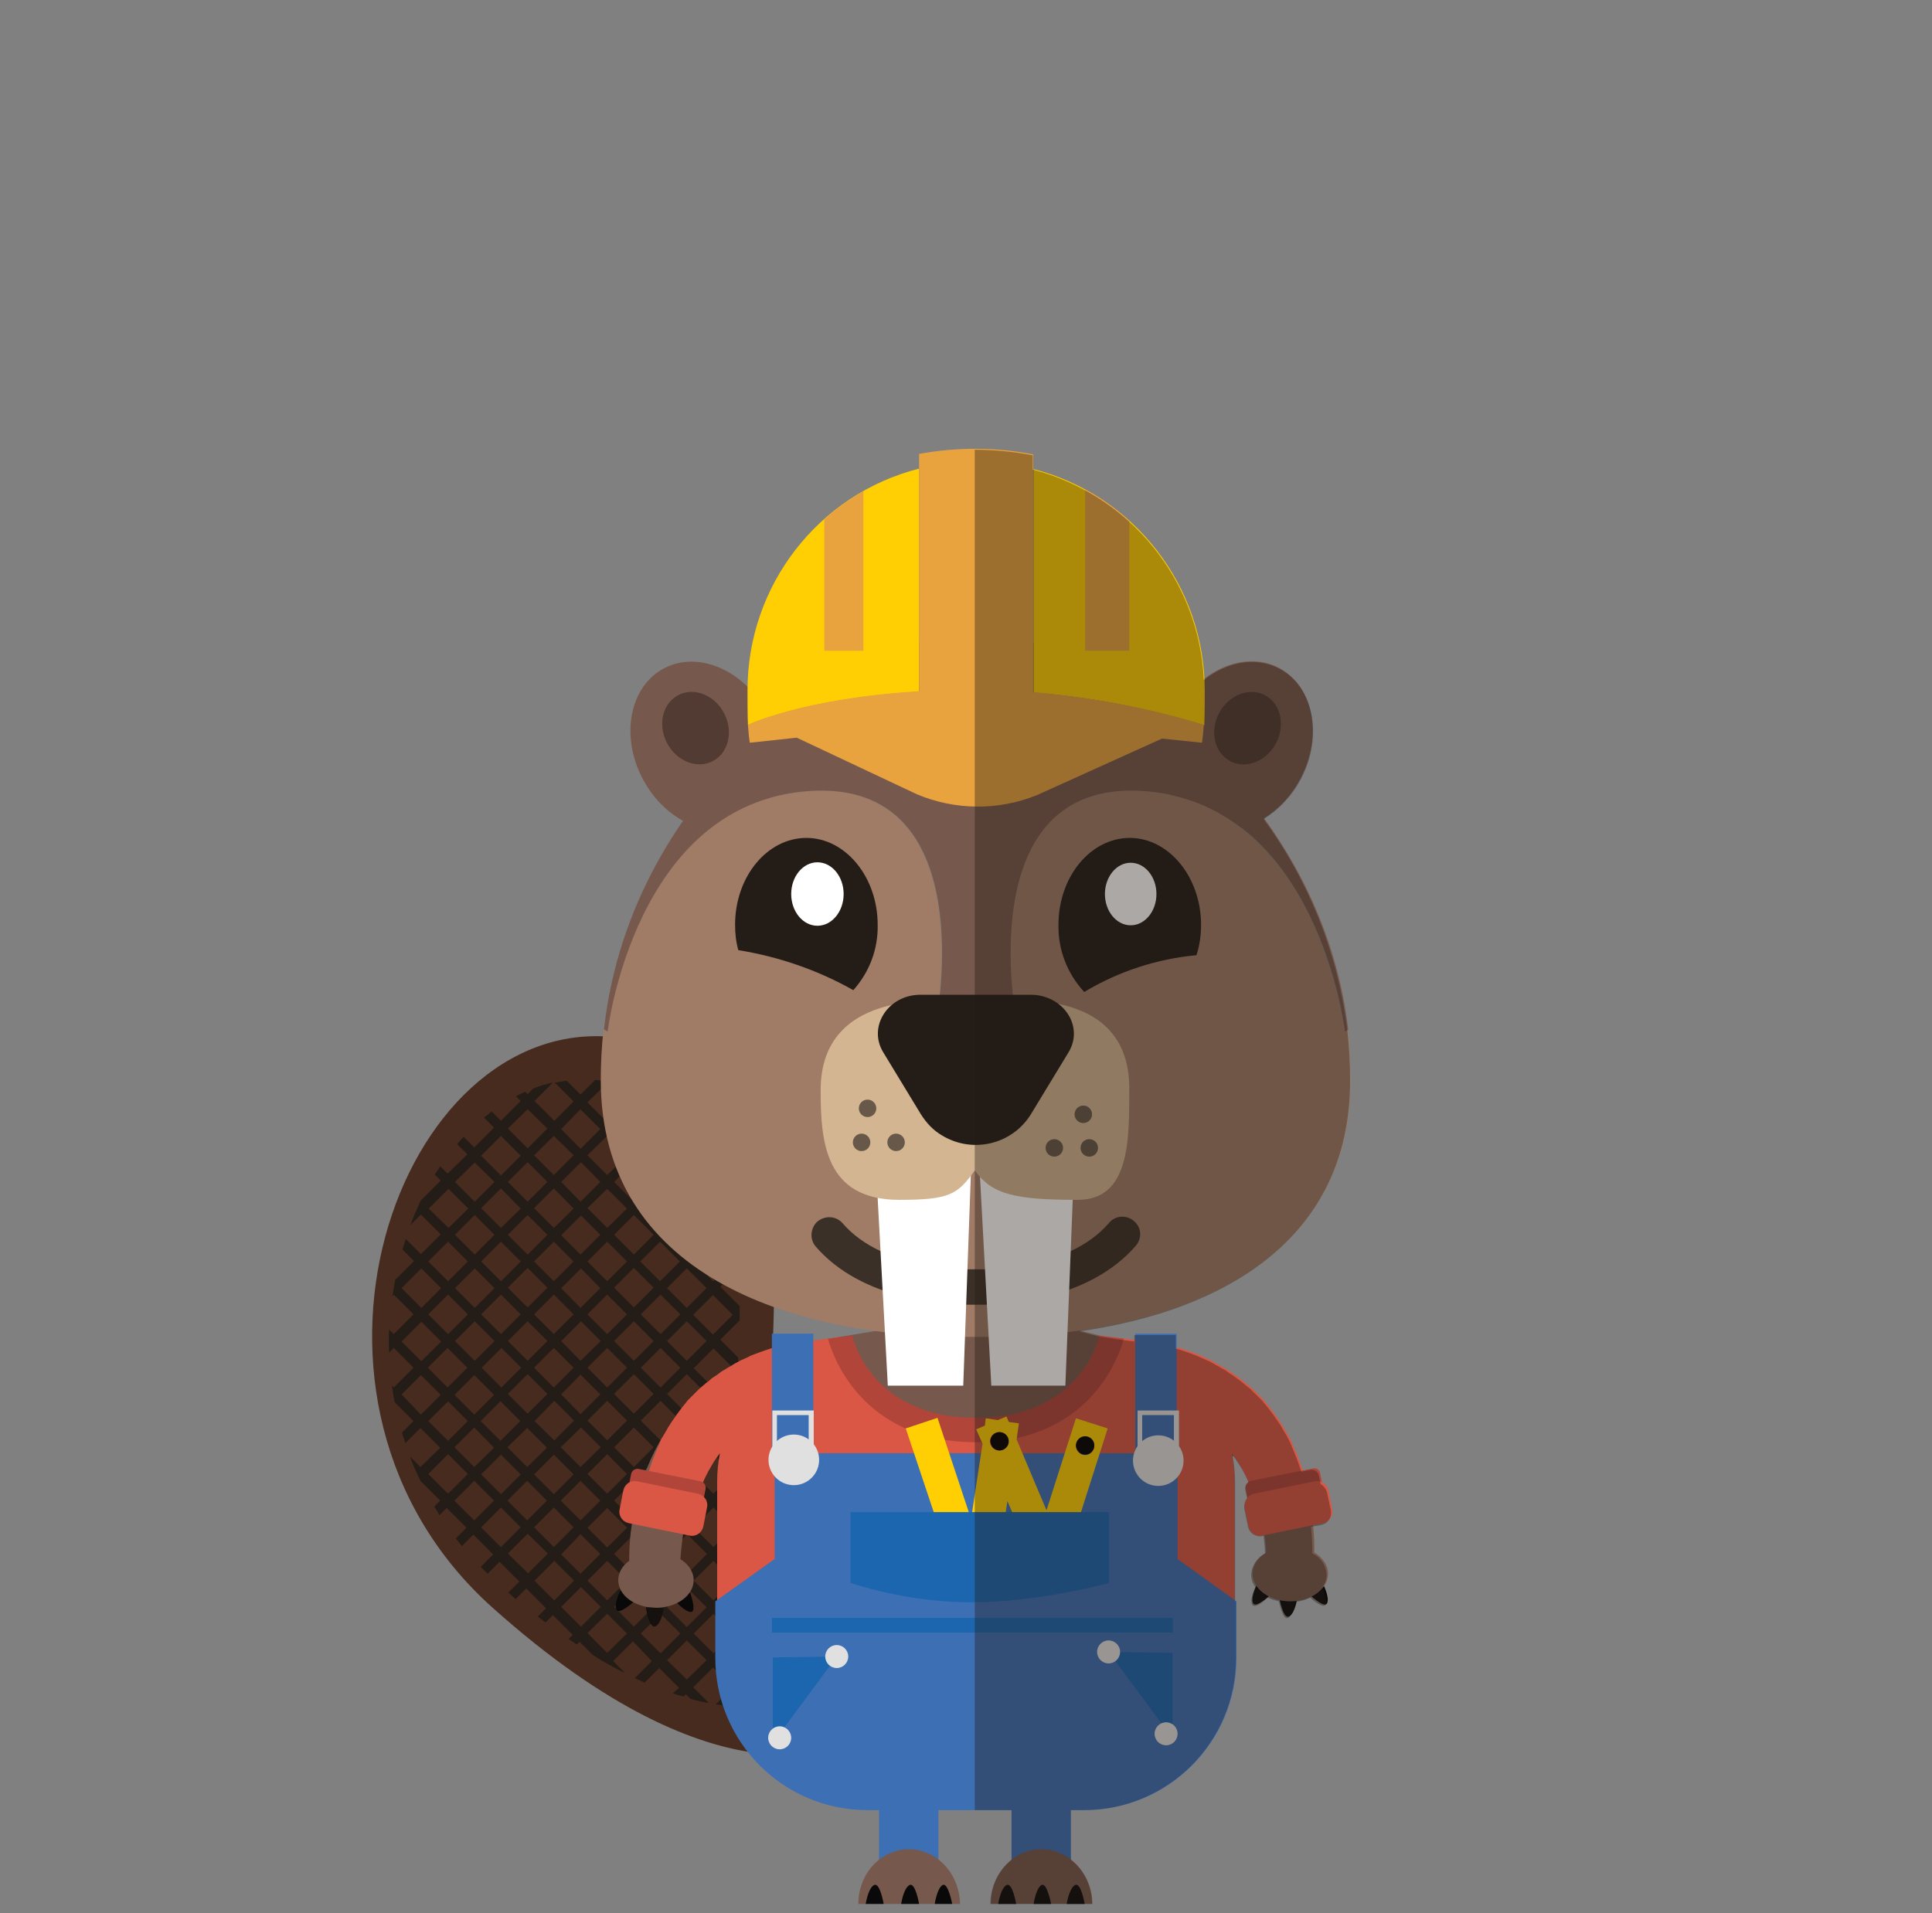 <?xml version="1.0" encoding="utf-8"?>
<!-- Generator: Adobe Illustrator 23.0.0, SVG Export Plug-In . SVG Version: 6.00 Build 0)  -->
<svg version="1.1" id="Calque_1" xmlns="http://www.w3.org/2000/svg" xmlns:xlink="http://www.w3.org/1999/xlink" x="0px" y="0px"
	 viewBox="0 0 420 416" style="enable-background:new 0 0 420 416;" xml:space="preserve">
<rect x="0" y="0" width="420" height="416" fill="#808080" stroke="none"/>
<style type="text/css">
	.st0{fill:#472B1E;}
	.st1{fill:none;}
	.st2{fill:#241C16;}
	.st3{fill:#6D534A;}
	.st4{fill:#77584C;}
	.st5{fill:#A07B66;}
	.st6{fill:#3D6FB4;}
	.st7{fill:#090909;}
	.st8{fill:#D95744;}
	.st9{fill:#B2453A;}
	.st10{fill:#513B32;}
	.st11{fill:#FFCF04;}
	.st12{fill:#E9A33E;}
	.st13{fill:none;stroke:#494240;stroke-width:3.2;stroke-miterlimit:10;}
	.st14{fill:#3B3027;}
	.st15{fill:#FFFFFF;}
	.st16{fill:#D4B591;}
	.st17{fill:#675849;}
	.st18{fill:#1B66AE;}
	.st19{fill:#E1E0E0;}
	.st20{opacity:0.38;}
	.st21{opacity:0.38;fill:#241C16;enable-background:new    ;}
</style>
<title>imgBio_piz</title>
<g>
	<g id="castor_entier">
		<path class="st0" d="M175,335c0,0-5.9,1.8-7.6-19.9s12.9-84.9-34-89.6s-76.7,79-26.3,124.1s76.7,29.3,76.7,29.3L175,335z"/>
		<path class="st1" d="M95.9,257l-1.3-1.3c-1.1,1.8-2.1,3.6-3,5.5l0,0L95.9,257z"/>
		<path class="st1" d="M107.4,245.5l-2.2-2.2c-1.5,1.3-3,2.7-4.4,4.1l2.3,2.3L107.4,245.5z"/>
		<path class="st1" d="M101.7,251.2l-2.2-2.2c-1.3,1.6-2.5,3.2-3.7,4.9l1.6,1.6L101.7,251.2z"/>
		<path class="st1" d="M95.9,268.5l-4.3-4.3l-2.3,2.3c-0.3,1-0.7,1.9-1,2.9l3.3,3.3L95.9,268.5z"/>
		<path class="st1" d="M120.5,244l4.3-4.3l-4.1-4.1l-0.5,0.1l-4,4L120.5,244z"/>
		<path class="st1" d="M113.2,239.7l-1-1c-1.8,0.9-3.6,2-5.3,3.3l2,2L113.2,239.7z"/>
		<path class="st1" d="M115.9,237c-0.6,0.2-1.1,0.4-1.7,0.7l0.5,0.5L115.9,237z"/>
		<path class="st1" d="M90.1,285.9l-4.3-4.3l-0.3,0.4c-0.3,2.4-0.5,4.8-0.6,7.2l1,1L90.1,285.9z"/>
		<path class="st1" d="M97.3,327.8l-1.6,1.6c1.1,1.7,2.3,3.3,3.6,5l2.3-2.3L97.3,327.8z"/>
		<path class="st1" d="M91.6,322L91.6,322c0.9,1.9,1.9,3.7,3,5.5l1.3-1.3L91.6,322z"/>
		<path class="st1" d="M103.1,333.6l-2.5,2.4c1.3,1.5,2.6,3,4.1,4.4l2.7-2.7L103.1,333.6z"/>
		<path class="st1" d="M86,304.9c0.4,2.2,0.9,4.4,1.6,6.6l2.5-2.5L86,304.9z"/>
		<path class="st1" d="M90.1,297.5l-4.3-4.3l-1,1c0.1,2.4,0.3,4.8,0.6,7.2l0.4,0.4L90.1,297.5z"/>
		<path class="st1" d="M87.6,271.8c-0.6,2.1-1.1,4.4-1.6,6.6l4.1-4.1L87.6,271.8z"/>
		<path class="st1" d="M95.8,314.8l-4.3-4.3l-3.3,3.3c0.3,1,0.7,2,1,2.9l2.3,2.3L95.8,314.8z"/>
		<path class="st1" d="M129.4,235c-2.1-0.1-4.1-0.1-6.2,0.2l3,3L129.4,235z"/>
		<path class="st1" d="M139,236.9c-1.2-0.4-2.4-0.7-3.6-1l2.3,2.3L139,236.9z"/>
		<path class="st1" d="M160.5,295.5c0.1-2.6,0.2-5.3,0.3-8.1l-4.2,4.2L160.5,295.5z"/>
		<path class="st1" d="M166.7,336.3l1-1l-1-4.9c-0.7,0.1-1.5-0.2-2-0.7l-2.3,2.3L166.7,336.3z"/>
		<path class="st1" d="M160.7,318.8c-0.3-1.7-0.5-3.5-0.7-5.7c0-0.5-0.1-1.1-0.1-1.7l-3.3,3.3L160.7,318.8z"/>
		<polygon class="st1" points="162.4,343.6 166.7,347.9 169.6,344.9 168.9,341.6 166.7,339.3 		"/>
		<path class="st1" d="M108.9,339.3l-2.6,2.7l1.3,1.2c1.1,1,2.2,1.9,3.2,2.8l2.4-2.4L108.9,339.3z"/>
		<polygon class="st1" points="171.1,352.2 170.1,347.4 168.2,349.4 		"/>
		<path class="st1" d="M156.6,326.3l4.3,4.3l2.5-2.5c-0.9-1.7-1.6-3.6-2-5.5l-0.5-0.5L156.6,326.3z"/>
		<path class="st1" d="M149.3,249.7l3-3.1c-1.2-1.6-2.6-3.1-4.1-4.5l-3.2,3.2L149.3,249.7z"/>
		<path class="st1" d="M155.1,255.5l1.4-1.4c-0.8-2-1.7-3.8-2.9-5.6l-2.8,2.8L155.1,255.5z"/>
		<path class="st1" d="M143.5,244l3.1-3.1c-1.7-1.2-3.5-2.3-5.4-3.1l-1.9,1.9L143.5,244z"/>
		<path class="st1" d="M160.8,284.3c0-2.7,0-5.5-0.2-8.3l-4.1,4.1L160.8,284.3z"/>
		<path class="st1" d="M157.9,258.4c-0.2-0.7-0.4-1.4-0.7-2.1l-0.7,0.7L157.9,258.4z"/>
		<path class="st1" d="M160.4,272.4c-0.2-2.3-0.5-4.6-0.8-6.8l-3,3L160.4,272.4z"/>
		<path class="st1" d="M150.8,262.8l4.3,4.3l4-4l-0.1-0.6l-3.9-3.9L150.8,262.8z"/>
		<path class="st1" d="M160,306.5c0-2.1,0.2-4.5,0.3-7l-3.6,3.6L160,306.5z"/>
		
			<rect x="157.9" y="334.8" transform="matrix(0.707 -0.707 0.707 0.707 -191.746 212.724)" class="st1" width="6" height="6"/>
		
			<rect x="152" y="340.6" transform="matrix(0.707 -0.707 0.707 0.707 -197.551 210.32)" class="st1" width="6.1" height="6"/>
		<rect x="129" y="340.6" transform="matrix(0.707 -0.707 0.707 0.707 -204.333 193.993)" class="st1" width="6" height="6"/>
		
			<rect x="134.8" y="334.9" transform="matrix(0.707 -0.707 0.707 0.707 -198.572 196.387)" class="st1" width="6" height="6"/>
		<rect x="146.3" y="346.4" transform="matrix(0.707 -0.707 0.707 0.707 -203.35 207.92)" class="st1" width="6" height="6"/>
		
			<rect x="152.1" y="317.5" transform="matrix(0.707 -0.707 0.707 0.707 -181.196 203.579)" class="st1" width="6" height="6"/>
		<rect x="140.5" y="340.6" transform="matrix(0.707 -0.707 0.707 0.707 -200.96 202.15)" class="st1" width="6" height="6"/>
		<rect x="152.1" y="329" transform="matrix(0.707 -0.707 0.707 0.707 -189.356 206.959)" class="st1" width="6" height="6"/>
		<rect x="152.1" y="306" transform="matrix(0.707 -0.707 0.707 0.707 -173.042 200.199)" class="st1" width="6" height="6"/>
		<rect x="146.3" y="265.5" transform="matrix(0.707 -0.707 0.707 0.707 -146.159 184.23)" class="st1" width="6" height="6"/>
		<rect x="146.3" y="254" transform="matrix(0.707 -0.707 0.707 0.707 -138.001 180.857)" class="st1" width="6" height="6"/>
		<rect x="152.1" y="271.3" transform="matrix(0.707 -0.707 0.707 0.707 -148.548 190)" class="st1" width="6" height="6"/>
		<rect x="152.1" y="282.8" transform="matrix(0.707 -0.707 0.707 0.707 -156.698 193.37)" class="st1" width="6" height="6"/>
		
			<rect x="152.1" y="294.4" transform="matrix(0.707 -0.707 0.707 0.707 -164.876 196.781)" class="st1" width="6" height="6.1"/>
		
			<rect x="100.2" y="265.5" transform="matrix(0.707 -0.707 0.707 0.707 -159.668 151.606)" class="st1" width="6" height="6"/>
		<rect x="140.5" y="248.2" transform="matrix(0.707 -0.707 0.707 0.707 -135.614 175.08)" class="st1" width="6" height="6"/>
		
			<rect x="100.1" y="277.1" transform="matrix(0.707 -0.707 0.707 0.707 -167.826 154.979)" class="st1" width="6" height="6"/>
		
			<rect x="105.9" y="259.8" transform="matrix(0.707 -0.707 0.707 0.707 -153.901 153.989)" class="st1" width="6" height="6"/>
		<rect x="123.2" y="334.9" transform="matrix(0.707 -0.707 0.707 0.707 -201.945 188.23)" class="st1" width="6" height="6"/>
		
			<rect x="94.3" y="282.9" transform="matrix(0.707 -0.707 0.707 0.707 -173.634 152.583)" class="st1" width="6.1" height="6"/>
		<rect x="111.7" y="254" transform="matrix(0.707 -0.707 0.707 0.707 -148.134 156.386)" class="st1" width="6" height="6"/>
		
			<rect x="117.4" y="259.8" transform="matrix(0.707 -0.707 0.707 0.707 -150.529 162.146)" class="st1" width="6" height="6"/>
		
			<rect x="111.6" y="323.3" transform="matrix(0.707 -0.707 0.707 0.707 -197.136 176.626)" class="st1" width="6" height="6"/>
		
			<rect x="117.4" y="329" transform="matrix(0.707 -0.707 0.707 0.707 -199.546 182.421)" class="st1" width="6" height="6.1"/>
		
			<rect x="105.8" y="317.5" transform="matrix(0.707 -0.707 0.707 0.707 -194.756 170.852)" class="st1" width="6" height="6"/>
		
			<rect x="100.1" y="300.2" transform="matrix(0.707 -0.707 0.707 0.707 -184.209 161.709)" class="st1" width="6" height="6"/>
		
			<rect x="94.3" y="294.4" transform="matrix(0.707 -0.707 0.707 0.707 -181.815 155.949)" class="st1" width="6" height="6"/>
		<rect x="123.2" y="254" transform="matrix(0.707 -0.707 0.707 0.707 -144.761 164.543)" class="st1" width="6" height="6"/>
		
			<rect x="100.1" y="311.7" transform="matrix(0.707 -0.707 0.707 0.707 -192.369 165.089)" class="st1" width="6" height="6"/>
		<rect x="140.5" y="352.2" transform="matrix(0.707 -0.707 0.707 0.707 -209.12 205.53)" class="st1" width="6" height="6"/>
		
			<rect x="123.2" y="346.4" transform="matrix(0.707 -0.707 0.707 0.707 -210.11 191.606)" class="st1" width="6" height="6"/>
		
			<rect x="134.8" y="346.4" transform="matrix(0.707 -0.707 0.707 0.707 -206.722 199.763)" class="st1" width="6" height="6"/>
		<rect x="129" y="352.2" transform="matrix(0.707 -0.707 0.707 0.707 -212.5 197.376)" class="st1" width="6" height="6"/>
		<rect x="105.9" y="329" transform="matrix(0.707 -0.707 0.707 0.707 -202.913 174.239)" class="st1" width="6" height="6"/>
		
			<rect x="111.6" y="334.8" transform="matrix(0.707 -0.707 0.707 0.707 -205.316 180.031)" class="st1" width="6" height="6.1"/>
		
			<rect x="117.4" y="340.6" transform="matrix(0.707 -0.707 0.707 0.707 -207.72 185.836)" class="st1" width="6" height="6"/>
		
			<rect x="163.6" y="352.1" transform="matrix(0.707 -0.707 0.707 0.707 -202.319 221.857)" class="st1" width="6.1" height="6"/>
		
			<rect x="100.1" y="323.3" transform="matrix(0.707 -0.707 0.707 0.707 -200.523 168.469)" class="st1" width="6" height="6"/>
		<path class="st1" d="M172,357l-13.7,13.8c2.8,0.3,5.7,0.3,8.5,0l6.7-6.7L172,357z"/>
		<path class="st1" d="M174.4,368.7l-0.4-2l-3.5,3.5C171.8,369.9,173.1,369.4,174.4,368.7z"/>
		
			<rect x="157.8" y="357.9" transform="matrix(0.707 -0.707 0.707 0.707 -208.127 219.447)" class="st1" width="6" height="6"/>
		
			<rect x="146.3" y="357.9" transform="matrix(0.707 -0.707 0.707 0.707 -211.507 211.293)" class="st1" width="6" height="6"/>
		<rect x="152.1" y="352.2" transform="matrix(0.707 -0.707 0.707 0.707 -205.74 213.69)" class="st1" width="6" height="6"/>
		
			<rect x="123.2" y="242.5" transform="matrix(0.707 -0.707 0.707 0.707 -136.604 161.156)" class="st1" width="6" height="6"/>
		
			<rect x="94.3" y="317.5" transform="matrix(0.707 -0.707 0.707 0.707 -198.126 162.702)" class="st1" width="6" height="6"/>
		
			<rect x="111.7" y="242.5" transform="matrix(0.707 -0.707 0.707 0.707 -139.974 153.006)" class="st1" width="6" height="6"/>
		
			<rect x="105.9" y="248.2" transform="matrix(0.707 -0.707 0.707 0.707 -145.744 150.616)" class="st1" width="6" height="6"/>
		
			<rect x="117.5" y="248.2" transform="matrix(0.707 -0.707 0.707 0.707 -142.371 158.773)" class="st1" width="6" height="6"/>
		<rect x="129" y="236.7" transform="matrix(0.707 -0.707 0.707 0.707 -130.834 163.546)" class="st1" width="6" height="6"/>
		
			<rect x="134.8" y="242.5" transform="matrix(0.707 -0.707 0.707 0.707 -133.224 169.316)" class="st1" width="6" height="6"/>
		<rect x="100.2" y="254" transform="matrix(0.707 -0.707 0.707 0.707 -151.521 148.229)" class="st1" width="6" height="6"/>
		<rect x="88.5" y="300.2" transform="matrix(0.707 -0.707 0.707 0.707 -187.589 153.555)" class="st1" width="6" height="6"/>
		<rect x="94.3" y="306" transform="matrix(0.707 -0.707 0.707 0.707 -189.972 159.322)" class="st1" width="6" height="6"/>
		
			<rect x="94.4" y="259.8" transform="matrix(0.707 -0.707 0.707 0.707 -157.288 145.832)" class="st1" width="6" height="6"/>
		
			<rect x="88.6" y="288.7" transform="matrix(0.707 -0.707 0.707 0.707 -179.432 150.182)" class="st1" width="6" height="6"/>
		
			<rect x="88.5" y="277.1" transform="matrix(0.707 -0.707 0.707 0.707 -171.244 146.813)" class="st1" width="6.1" height="6"/>
		
			<rect x="94.4" y="271.3" transform="matrix(0.707 -0.707 0.707 0.707 -165.439 149.216)" class="st1" width="6" height="6"/>
		
			<rect x="123.2" y="277.1" transform="matrix(0.707 -0.707 0.707 0.707 -161.076 171.303)" class="st1" width="6" height="6"/>
		
			<rect x="111.7" y="288.6" transform="matrix(0.707 -0.707 0.707 0.707 -172.606 166.519)" class="st1" width="6" height="6"/>
		
			<rect x="111.7" y="277.1" transform="matrix(0.707 -0.707 0.707 0.707 -164.448 163.146)" class="st1" width="6" height="6"/>
		
			<rect x="111.6" y="300.2" transform="matrix(0.707 -0.707 0.707 0.707 -180.801 169.88)" class="st1" width="6.1" height="6"/>
		<rect x="129" y="271.3" transform="matrix(0.707 -0.707 0.707 0.707 -155.301 173.683)" class="st1" width="6" height="6"/>
		<rect x="129" y="282.8" transform="matrix(0.707 -0.707 0.707 0.707 -163.456 177.063)" class="st1" width="6" height="6"/>
		<path class="st1" d="M114.7,345.2l-2.3,2.3c1.6,1.3,3.2,2.6,4.7,3.8l1.8-1.8L114.7,345.2z"/>
		
			<rect x="117.5" y="282.8" transform="matrix(0.707 -0.707 0.707 0.707 -166.843 168.906)" class="st1" width="6" height="6"/>
		
			<rect x="117.4" y="305.9" transform="matrix(0.707 -0.707 0.707 0.707 -183.191 175.65)" class="st1" width="6.1" height="6"/>
		
			<rect x="123.1" y="311.7" transform="matrix(0.707 -0.707 0.707 0.707 -185.578 181.413)" class="st1" width="6.1" height="6"/>
		<rect x="140.5" y="294.4" transform="matrix(0.707 -0.707 0.707 0.707 -168.243 188.6)" class="st1" width="6" height="6"/>
		
			<rect x="140.6" y="317.5" transform="matrix(0.707 -0.707 0.707 0.707 -184.576 195.419)" class="st1" width="6" height="6"/>
		
			<rect x="140.6" y="305.9" transform="matrix(0.707 -0.707 0.707 0.707 -176.406 192.011)" class="st1" width="6" height="6.1"/>
		
			<rect x="128.9" y="317.5" transform="matrix(0.707 -0.707 0.707 0.707 -187.981 187.218)" class="st1" width="6.1" height="6.1"/>
		
			<rect x="134.8" y="311.6" transform="matrix(0.707 -0.707 0.707 0.707 -182.173 189.614)" class="st1" width="6" height="6.1"/>
		
			<rect x="123.2" y="288.6" transform="matrix(0.707 -0.707 0.707 0.707 -169.226 174.673)" class="st1" width="6" height="6"/>
		<path class="st1" d="M148.8,368.8c0.5,0.2,1,0.3,1.5,0.4l-1-1L148.8,368.8z"/>
		<path class="st1" d="M155.1,362.5l-4.3,4.3l3.4,3.4c0.5,0.1,0.9,0.2,1.4,0.3l3.7-3.7L155.1,362.5z"/>
		<path class="st1" d="M143.5,362.5l-3.2,3.2c2.1,1,4.2,1.8,6.1,2.4l1.3-1.3L143.5,362.5z"/>
		<path class="st1" d="M125.6,357.3c1.2,0.8,2.4,1.6,3.6,2.3l-2.9-2.9L125.6,357.3z"/>
		
			<rect x="134.8" y="288.6" transform="matrix(0.707 -0.707 0.707 0.707 -165.846 182.833)" class="st1" width="6" height="6"/>
		
			<rect x="157.8" y="346.4" transform="matrix(0.707 -0.707 0.707 0.707 -199.941 216.09)" class="st1" width="6.1" height="6"/>
		<path class="st1" d="M137.8,356.7l-4.3,4.3l2.6,2.6c0.8,0.4,1.5,0.8,2.2,1.1l3.7-3.7L137.8,356.7z"/>
		<path class="st1" d="M120.5,350.9l-1.6,1.6c1.7,1.3,3.4,2.5,5,3.6l0.9-0.9L120.5,350.9z"/>
		
			<rect x="123.2" y="300.1" transform="matrix(0.707 -0.707 0.707 0.707 -177.383 178.046)" class="st1" width="6" height="6"/>
		<rect x="129" y="305.9" transform="matrix(0.707 -0.707 0.707 0.707 -179.77 183.823)" class="st1" width="6" height="6"/>
		
			<rect x="134.8" y="300.1" transform="matrix(0.707 -0.707 0.707 0.707 -174.003 186.206)" class="st1" width="6" height="6"/>
		
			<rect x="117.5" y="294.4" transform="matrix(0.707 -0.707 0.707 0.707 -174.996 172.283)" class="st1" width="6" height="6"/>
		<rect x="129" y="294.4" transform="matrix(0.707 -0.707 0.707 0.707 -171.616 180.443)" class="st1" width="6" height="6"/>
		<rect x="140.5" y="282.8" transform="matrix(0.707 -0.707 0.707 0.707 -160.083 185.22)" class="st1" width="6" height="6"/>
		
			<rect x="105.8" y="294.4" transform="matrix(0.707 -0.707 0.707 0.707 -178.404 164.113)" class="st1" width="6.1" height="6"/>
		
			<rect x="134.8" y="277.1" transform="matrix(0.707 -0.707 0.707 0.707 -157.689 179.446)" class="st1" width="6" height="6"/>
		
			<rect x="146.3" y="300.1" transform="matrix(0.707 -0.707 0.707 0.707 -170.643 194.398)" class="st1" width="6" height="6.1"/>
		<rect x="105.9" y="306" transform="matrix(0.707 -0.707 0.707 0.707 -186.599 167.48)" class="st1" width="6" height="6"/>
		<rect x="146.3" y="288.6" transform="matrix(0.707 -0.707 0.707 0.707 -162.473 190.99)" class="st1" width="6" height="6"/>
		
			<rect x="111.6" y="311.7" transform="matrix(0.707 -0.707 0.707 0.707 -188.989 173.25)" class="st1" width="6" height="6"/>
		<rect x="146.3" y="277.1" transform="matrix(0.707 -0.707 0.707 0.707 -154.319 187.61)" class="st1" width="6" height="6"/>
		
			<rect x="100.1" y="288.6" transform="matrix(0.707 -0.707 0.707 0.707 -176.021 158.346)" class="st1" width="6.1" height="6"/>
		
			<rect x="146.4" y="311.7" transform="matrix(0.707 -0.707 0.707 0.707 -178.809 197.816)" class="st1" width="6" height="6"/>
		
			<rect x="140.5" y="329.1" transform="matrix(0.707 -0.707 0.707 0.707 -192.771 198.786)" class="st1" width="6.1" height="6"/>
		
			<rect x="134.7" y="323.3" transform="matrix(0.707 -0.707 0.707 0.707 -190.384 193.023)" class="st1" width="6.1" height="6"/>
		
			<rect x="117.4" y="317.5" transform="matrix(0.707 -0.707 0.707 0.707 -191.379 179.014)" class="st1" width="6" height="6"/>
		
			<rect x="146.3" y="334.8" transform="matrix(0.707 -0.707 0.707 0.707 -195.154 204.553)" class="st1" width="6.1" height="6"/>
		
			<rect x="105.9" y="282.8" transform="matrix(0.707 -0.707 0.707 0.707 -170.216 160.749)" class="st1" width="6" height="6"/>
		<rect x="129" y="329.1" transform="matrix(0.707 -0.707 0.707 0.707 -196.183 190.623)" class="st1" width="6" height="6"/>
		
			<rect x="146.4" y="323.3" transform="matrix(0.707 -0.707 0.707 0.707 -186.966 201.189)" class="st1" width="6" height="6"/>
		
			<rect x="123.2" y="323.3" transform="matrix(0.707 -0.707 0.707 0.707 -193.772 184.815)" class="st1" width="6" height="6.1"/>
		<rect x="140.5" y="259.8" transform="matrix(0.707 -0.707 0.707 0.707 -143.768 178.46)" class="st1" width="6" height="6"/>
		
			<rect x="117.5" y="271.3" transform="matrix(0.707 -0.707 0.707 0.707 -158.685 165.533)" class="st1" width="6" height="6"/>
		<rect x="134.8" y="254" transform="matrix(0.707 -0.707 0.707 0.707 -141.374 172.7)" class="st1" width="6" height="6"/>
		
			<rect x="123.2" y="265.5" transform="matrix(0.707 -0.707 0.707 0.707 -152.918 167.916)" class="st1" width="6" height="6"/>
		<rect x="129" y="259.8" transform="matrix(0.707 -0.707 0.707 0.707 -147.149 170.306)" class="st1" width="6" height="6"/>
		<rect x="140.5" y="271.3" transform="matrix(0.707 -0.707 0.707 0.707 -151.929 181.84)" class="st1" width="6" height="6"/>
		<rect x="129" y="248.2" transform="matrix(0.707 -0.707 0.707 0.707 -138.991 166.933)" class="st1" width="6" height="6"/>
		
			<rect x="134.8" y="265.5" transform="matrix(0.707 -0.707 0.707 0.707 -149.531 176.073)" class="st1" width="6" height="6"/>
		
			<rect x="111.7" y="265.5" transform="matrix(0.707 -0.707 0.707 0.707 -156.291 159.759)" class="st1" width="6" height="6"/>
		
			<rect x="105.9" y="271.3" transform="matrix(0.707 -0.707 0.707 0.707 -162.059 157.376)" class="st1" width="6" height="6"/>
		<path class="st2" d="M171.1,352.2l-2.9-2.9l1.9-1.9l-0.5-2.5l-2.9,2.9l-4.3-4.3l4.3-4.3l2.3,2.2l-1.2-6.3l-1,1l-4.3-4.3l2.3-2.3
			c-0.5-0.5-1-1.1-1.3-1.7l-2.5,2.5l-4.3-4.3l4.3-4.3l0.5,0.5c-0.3-1.1-0.5-2.3-0.7-3.7l-4.1-4.1l3.3-3.3c0-1.5,0-3.1,0-4.9
			l-3.3-3.3l3.6-3.6c0.1-1.3,0.1-2.7,0.2-4.1l-3.9-3.9l4.2-4.2c0-1,0-2.1,0-3.1l-4.2-4.2l4.1-4.1c-0.1-1.2-0.1-2.4-0.2-3.6l-3.8-3.8
			l3-3c-0.1-0.9-0.3-1.7-0.5-2.5l-4,4l-4.3-4.3l4.3-4.3l3.9,3.9c-0.3-1.4-0.7-2.7-1-4l-1.4-1.3l0.7-0.7c-0.3-0.7-0.5-1.5-0.8-2.2
			l-1.4,1.4l-4.3-4.3l2.8-2.8c-0.4-0.6-0.8-1.2-1.2-1.8l-3,3.1l-4.3-4.3l3.2-3.2c-0.5-0.5-1.1-0.9-1.7-1.3l-3,3.1l-4.3-4.3l1.9-1.9
			c-0.7-0.3-1.4-0.6-2.2-0.9l-1.3,1.3l-2.3-2.3c-1.6-0.4-3.3-0.6-5-0.8c-0.4,0-0.7,0-1.1-0.1l-3.2,3.2l-3-3
			c-0.9,0.1-1.7,0.3-2.6,0.4l4.1,4.1l-4.2,4.2l-4.3-4.3l4-4c-1.5,0.3-2.9,0.7-4.3,1.3l-1.2,1.2l-0.5-0.5c-0.7,0.3-1.4,0.6-2,1l1,1
			l-4.3,4.3l-2-2c-0.6,0.4-1.1,0.9-1.7,1.3l2.2,2.2l-4.3,4.3l-2.3-2.3c-0.5,0.5-1,1-1.4,1.6l2.2,2.2l-4.3,4.2l-1.6-1.6
			c-0.4,0.6-0.8,1.2-1.2,1.8l1.3,1.3l-4.3,4.3l0,0c-0.8,1.7-1.6,3.5-2.3,5.4l2.3-2.3l4.3,4.3l-4.3,4.3l-3.3-3.3
			c-0.2,0.8-0.5,1.5-0.7,2.3l2.5,2.5l-4.1,4.1c-0.2,1.2-0.4,2.4-0.6,3.6l0.3-0.4l4.3,4.3l-4.3,4.3l-1-1c-0.1,1.6-0.1,3.3,0,5l1-1
			l4.3,4.3l-4.3,4.3l-0.4-0.4c0.2,1.2,0.3,2.4,0.6,3.6l4.1,4.1l-2.5,2.5c0.2,0.8,0.5,1.5,0.7,2.3l3.3-3.3l4.3,4.3l-4.3,4.2l-2.3-2.3
			c0.7,1.8,1.4,3.5,2.3,5.3l0,0l4.3,4.3l-1.3,1.3c0.4,0.6,0.8,1.2,1.1,1.9l1.6-1.6l4.3,4.3l-2.3,2.3c0.4,0.6,0.9,1.1,1.3,1.7
			l2.5-2.5l4.3,4.3l-2.7,2.7c0.5,0.5,1,1,1.5,1.5l2.6-2.6l4.3,4.3l-2.4,2.4l1.6,1.4l2.3-2.3l4.3,4.3l-1.8,1.8l1.7,1.3l1.6-1.6
			l4.3,4.3l-0.9,0.9c0.6,0.4,1.2,0.8,1.8,1.2l0.6-0.6l2.9,2.9c2.4,1.5,4.7,2.8,7,3.9l-2.6-2.6l4.3-4.3l4.1,4.3l-3.7,3.7
			c0.7,0.3,1.4,0.6,2.1,1l3.2-3.2l4.3,4.3l-1.3,1.2c0.8,0.3,1.5,0.5,2.3,0.7l0.5-0.5l1,1c1.4,0.4,2.7,0.7,4,0.9l-3.4-3.4l4.3-4.3
			l4.3,4.3l-3.7,3.7c0.9,0.1,1.8,0.3,2.6,0.4L172,357L171.1,352.2z M165.2,349.3l-4.3,4.3l-4.3-4.3l4.3-4.3L165.2,349.3z
			 M126.2,295.9l-4.2-4.3l4.3-4.3l4.3,4.3L126.2,295.9z M132,293.1l4.3,4.3l-4.3,4.3l-4.3-4.3L132,293.1z M124.7,297.4l-4.3,4.3
			l-4.3-4.3l4.3-4.3L124.7,297.4z M126.2,298.9l4.3,4.3l-4.3,4.3l-4.2-4.3L126.2,298.9z M132,304.6l4.3,4.3l-4.3,4.3l-4.3-4.3
			L132,304.6z M133.5,303.1l4.3-4.3l4.3,4.3l-4.3,4.3L133.5,303.1z M133.5,291.6l4.3-4.3l4.3,4.3l-4.3,4.3L133.5,291.6z M132,290.1
			l-4.3-4.3l4.3-4.3l4.3,4.3L132,290.1z M127.7,274.3l4.3-4.3l4.3,4.3l-4.3,4.3L127.7,274.3z M130.5,280.1l-4.3,4.3l-4.2-4.3
			l4.3-4.3L130.5,280.1z M124.7,285.8l-4.3,4.3l-4.3-4.3l4.3-4.3L124.7,285.8z M114.7,284.3l-4.3-4.3l4.3-4.3l4.3,4.3L114.7,284.3z
			 M119,291.6l-4.3,4.3l-4.3-4.3l4.3-4.3L119,291.6z M119,303.1l-4.3,4.3l-4.3-4.3l4.3-4.3L119,303.1z M120.5,304.6l4.3,4.3
			l-4.3,4.3l-4.3-4.2L120.5,304.6z M126.3,310.4l4.3,4.3l-4.4,4.3l-4.3-4.3L126.3,310.4z M132,316.2l4.3,4.3l-4.3,4.3l-4.3-4.3
			L132,316.2z M133.5,314.7l4.3-4.3l4.3,4.3l-4.3,4.3L133.5,314.7z M143.6,316.3l4.3,4.3l-4.3,4.3l-4.3-4.3L143.6,316.3z
			 M139.3,308.9l4.3-4.3l4.3,4.3l-4.3,4.3L139.3,308.9z M139.3,297.4l4.3-4.3l4.3,4.3l-4.3,4.3L139.3,297.4z M139.3,285.8l4.3-4.3
			l4.3,4.3l-4.3,4.3L139.3,285.8z M137.8,284.3l-4.3-4.3l4.3-4.3l4.3,4.3L137.8,284.3z M133.5,268.5l4.3-4.3l4.3,4.3l-4.3,4.3
			L133.5,268.5z M132,267l-4.3-4.3l4.3-4.2l4.3,4.3L132,267z M130.5,268.5l-4.3,4.3l-4.2-4.2l4.3-4.3L130.5,268.5z M124.7,274.3
			l-4.3,4.3l-4.3-4.3l4.3-4.3L124.7,274.3z M114.7,272.8l-4.3-4.3l4.3-4.3l4.3,4.3L114.7,272.8z M113.2,274.3l-4.3,4.3l-4.3-4.3
			l4.3-4.3L113.2,274.3z M113.2,285.8l-4.3,4.3l-4.3-4.3l4.3-4.3L113.2,285.8z M107.5,291.6l-4.3,4.3l-4.3-4.3l4.3-4.3L107.5,291.6z
			 M109,293.1l4.3,4.3l-4.3,4.3l-4.3-4.3L109,293.1z M113.1,309l-4.3,4.3l-4.3-4.3l4.3-4.3L113.1,309z M114.6,310.5l4.3,4.3
			l-4.3,4.2l-4.3-4.3L114.6,310.5z M120.4,316.3l4.3,4.3l-4.3,4.3l-4.3-4.3L120.4,316.3z M126.2,322l4.3,4.3l-4.3,4.3l-4.3-4.3
			L126.2,322z M132,327.9l4.3,4.3l-4.3,4.3l-4.3-4.3L132,327.9z M133.5,326.3l4.3-4.3l4.3,4.3l-4.3,4.3L133.5,326.3z M143.6,327.8
			l4.3,4.3l-4.3,4.3l-4.3-4.3L143.6,327.8z M149.4,333.6l4.3,4.3l-4.3,4.3l-4.3-4.3L149.4,333.6z M145.1,326.3l4.3-4.3l4.3,4.3
			l-4.3,4.3L145.1,326.3z M145.1,314.7l4.3-4.3l4.3,4.3l-4.3,4.3L145.1,314.7z M145,303.1l4.3-4.3l4.3,4.3l-4.3,4.3L145,303.1z
			 M145,291.6l4.3-4.3l4.3,4.3l-4.3,4.3L145,291.6z M145,280.1l4.3-4.3l4.3,4.3l-4.3,4.3L145,280.1z M143.5,278.6l-4.3-4.3l4.3-4.3
			l4.3,4.3L143.5,278.6z M139.3,262.8l4.3-4.3l4.3,4.3l-4.3,4.2L139.3,262.8z M137.8,261.3l-4.3-4.3l4.3-4.3l4.2,4.3L137.8,261.3z
			 M132,255.5l-4.3-4.3l4.3-4.2l4.3,4.3L132,255.5z M130.5,257l-4.3,4.3L122,257l4.3-4.3L130.5,257z M124.7,262.8l-4.3,4.2l-4.3-4.3
			l4.3-4.3L124.7,262.8z M114.7,261.3l-4.3-4.3l4.3-4.3l4.3,4.3L114.7,261.3z M113.2,262.8l-4.3,4.2l-4.3-4.3l4.3-4.3L113.2,262.8z
			 M107.5,268.5l-4.3,4.3l-4.3-4.3l4.3-4.3L107.5,268.5z M107.5,280.1l-4.3,4.3l-4.3-4.3l4.3-4.3L107.5,280.1z M101.7,285.8
			l-4.3,4.3l-4.3-4.3l4.3-4.3L101.7,285.8z M101.6,297.4l-4.3,4.3l-4.3-4.3l4.3-4.3L101.6,297.4z M103.1,299l4.3,4.3l-4.3,4.3
			l-4.3-4.3L103.1,299z M107.4,314.8l-4.3,4.2l-4.3-4.3l4.3-4.3L107.4,314.8z M108.9,316.3l4.3,4.3l-4.3,4.3l-4.3-4.3L108.9,316.3z
			 M114.6,322l4.3,4.3l-4.3,4.3l-4.3-4.3L114.6,322z M120.4,327.8l4.3,4.3l-4.3,4.3l-4.3-4.3L120.4,327.8z M126.2,333.6l4.3,4.3
			l-4.3,4.3l-4.2-4.2L126.2,333.6z M132,339.4l4.3,4.3l-4.3,4.3l-4.3-4.3L132,339.4z M133.5,337.9l4.3-4.3l4.3,4.3l-4.3,4.3
			L133.5,337.9z M143.5,339.4l4.3,4.3l-4.3,4.3l-4.3-4.3L143.5,339.4z M149.3,345.2l4.3,4.3l-4.3,4.3l-4.3-4.3L149.3,345.2z
			 M150.8,343.7l4.3-4.3l4.3,4.3l-4.3,4.3L150.8,343.7z M165.1,337.8l-4.3,4.3l-4.3-4.3l4.3-4.3L165.1,337.8z M159.4,332.1l-4.3,4.3
			l-4.3-4.3l4.3-4.3L159.4,332.1z M159.4,320.5l-4.3,4.3l-4.3-4.3l4.3-4.3L159.4,320.5z M159.4,309l-4.3,4.3l-4.2-4.2l4.3-4.3
			L159.4,309z M159.4,297.5l-4.3,4.3l-4.3-4.3l4.3-4.3L159.4,297.5z M159.3,285.9l-4.3,4.3l-4.3-4.3l4.3-4.3L159.3,285.9z
			 M159.3,274.3l-4.3,4.3l-4.3-4.3l4.3-4.3L159.3,274.3z M153.5,268.5l-4.3,4.3l-4.3-4.3l4.3-4.3L153.5,268.5z M153.5,257l-4.3,4.3
			L145,257l4.3-4.3L153.5,257z M147.8,251.2l-4.3,4.3l-4.3-4.3l4.3-4.3L147.8,251.2z M142,245.5l-4.3,4.3l-4.3-4.3l4.3-4.3
			L142,245.5z M132,235.5l4.3,4.3L132,244l-4.3-4.3L132,235.5z M126.2,241.2l4.3,4.3l-4.3,4.3l-4.2-4.3L126.2,241.2z M124.7,251.2
			l-4.3,4.3l-4.3-4.3l4.3-4.2L124.7,251.2z M114.7,241.2l4.3,4.2l-4.3,4.3l-4.3-4.3L114.7,241.2z M108.9,247l4.3,4.3l-4.3,4.3
			l-4.3-4.3L108.9,247z M103.2,252.8l4.3,4.2l-4.3,4.3l-4.3-4.3L103.2,252.8z M93.2,262.8l4.3-4.3l4.3,4.3l-4.3,4.2L93.2,262.8z
			 M97.4,270l4.3,4.3l-4.3,4.3l-4.3-4.3L97.4,270z M87.3,280.1l4.3-4.3l4.3,4.3l-4.3,4.3L87.3,280.1z M87.3,291.7l4.3-4.3l4.3,4.3
			l-4.3,4.3L87.3,291.7z M87.3,303.2l4.2-4.2l4.3,4.3l-4.3,4.3L87.3,303.2z M93.1,309l4.3-4.3l4.3,4.3l-4.3,4.3L93.1,309z
			 M93.1,320.5l4.3-4.3l4.3,4.3l-4.3,4.3L93.1,320.5z M98.8,326.3l4.3-4.3l4.3,4.3l-4.3,4.3L98.8,326.3z M104.6,332.1l4.3-4.3
			l4.3,4.3l-4.3,4.3L104.6,332.1z M110.4,337.8l4.3-4.3l4.4,4.3l-4.3,4.3L110.4,337.8z M116.2,343.7l4.3-4.3l4.3,4.3l-4.3,4.3
			L116.2,343.7z M122,349.4l4.3-4.3l4.3,4.3l-4.3,4.3L122,349.4z M132,359.4l-4.3-4.3l4.3-4.2l4.3,4.3L132,359.4z M133.5,349.4
			l4.3-4.3l4.3,4.3l-4.3,4.3L133.5,349.4z M139.3,355.2l4.3-4.3l4.3,4.3l-4.3,4.3L139.3,355.2z M149.3,365.2L145,361l4.3-4.3
			l4.3,4.3L149.3,365.2z M150.8,355.2l4.3-4.3l4.3,4.3l-4.3,4.3L150.8,355.2z M160.8,365.2l-4.2-4.2l4.3-4.3l4.3,4.3L160.8,365.2z
			 M162.3,355.2l4.3-4.3l4.3,4.3l-4.3,4.3L162.3,355.2z"/>
		<path class="st3" d="M174,366.7l-0.5-2.5l-6.7,6.7c1.2-0.1,2.5-0.4,3.7-0.7L174,366.7z"/>
		<path class="st4" d="M234.2,289.2l-5.5-2.5h-31.2l-5.9,2.5c0,0-12.5,2.1-13.6,2.2l0.6,33.5h71.7v-33c-2.8-0.4-5.6-0.7-8.4-0.8
			L234.2,289.2z"/>
		
			<ellipse transform="matrix(0.885 -0.465 0.465 0.885 -57.847 89.954)" class="st4" cx="153.3" cy="162.2" rx="15.3" ry="19.1"/>
		
			<ellipse transform="matrix(0.465 -0.885 0.885 0.465 0.491 325.092)" class="st4" cx="269.3" cy="162.1" rx="19.1" ry="15.3"/>
		<path class="st5" d="M248.5,172c-38-2.6-27.6,50.2-27.6,50.2h-17.5c0,0,10.4-52.8-27.6-50.2s-43.8,52.3-43.8,52.3l-0.8-0.5
			c-0.4,3.7-0.6,7.3-0.6,11c0,42.2,41.1,55.9,79.3,55.9h2.2h2.2c38.2,0,79.3-13.7,79.3-55.9c0-3.7-0.2-7.3-0.6-10.9l-0.7,0.4
			C292.3,224.3,286.5,174.6,248.5,172z"/>
		<path class="st4" d="M214.3,138H210c-24.4,0-72.7,32.4-78.7,85.8l0.8,0.5c0,0,5.8-49.7,43.8-52.3s27.6,50.2,27.6,50.2H221
			c0,0-10.4-52.8,27.6-50.2s43.8,52.3,43.8,52.3l0.7-0.4C286.8,170.5,236.4,138,214.3,138z"/>
		<rect x="191.1" y="386.6" class="st6" width="12.9" height="19.7"/>
		<path class="st4" d="M197.6,402.1c-6.1,0-11,5.3-11,11.9h22.1C208.6,407.5,203.7,402.1,197.6,402.1z"/>
		<rect x="219.9" y="386.6" class="st6" width="12.9" height="19.7"/>
		<path class="st4" d="M136.8,339.4l11.1-0.2c1-14,4.9-22.4,9.9-25.6c-0.7,3-1,6-1,9v2.6h15.7v-33c-2.1,0.6-4.1,1.4-6.2,2.1
			C135.2,306,136.8,339.4,136.8,339.4z"/>
		<path class="st7" d="M134.9,345.8c0,0-1.5,2.9-0.9,4.2c0.6,1.3,4.1-2,4.1-2L134.9,345.8z"/>
		<path class="st7" d="M146.7,348c0,0,2.1,2.5,3.5,2.5s-0.3-4.6-0.3-4.6L146.7,348z"/>
		<ellipse class="st4" cx="142.6" cy="343.6" rx="8.2" ry="6"/>
		<path class="st7" d="M144.3,349.7c0,0-0.5,3.3-1.8,3.9c-1.3,0.7-2.1-4.1-2.1-4.1L144.3,349.7z"/>
		<path class="st7" d="M287.6,344.4c0,0,1.5,2.9,0.9,4.2s-4.1-2.1-4.1-2.1L287.6,344.4z"/>
		<path class="st7" d="M273.3,344.4c0,0-1.5,2.9-0.9,4.2c0.6,1.3,4.1-2.1,4.1-2.1L273.3,344.4z"/>
		<path class="st7" d="M282,347.6c0,0-0.5,3.3-1.8,3.9s-2.1-4.1-2.1-4.1L282,347.6z"/>
		<path class="st4" d="M268.3,316.4c2.6,3.4,6.8,10.9,7,22.7l10.4-0.8c0,0,2.1-34.8-28.6-44.8l-0.8-0.2v31.8"/>
		<ellipse class="st4" cx="280.5" cy="342.2" rx="8.2" ry="6"/>
		<path class="st8" d="M212.1,310.9c25.2,0,29.6-20.2,29.6-20.2c5.3,0.8,10.6,1.2,14.2,2.3l0.8,0.2c0.9,0.3,1.8,0.6,2.6,0.9
			c0.3,0.1,0.5,0.2,0.8,0.3c0.6,0.2,1.1,0.4,1.6,0.7l0.9,0.4c0.5,0.2,1,0.4,1.4,0.7s0.6,0.3,0.9,0.5s0.8,0.5,1.2,0.7
			s0.6,0.4,0.8,0.5s0.8,0.5,1.2,0.8s0.5,0.4,0.7,0.5s0.8,0.5,1.1,0.8l0.6,0.5c0.4,0.3,0.7,0.6,1.1,0.9l0.6,0.5c0.3,0.3,0.7,0.6,1,1
			c0.2,0.2,0.3,0.3,0.5,0.5l1,1c0.1,0.1,0.2,0.3,0.4,0.5c0.3,0.4,0.6,0.7,0.9,1.1c0.1,0.1,0.2,0.3,0.3,0.4c0.3,0.4,0.6,0.8,0.9,1.2
			l0.2,0.3c0.3,0.4,0.6,0.9,0.9,1.3l0.2,0.3c0.3,0.5,0.6,0.9,0.8,1.3l0.1,0.2c0.3,0.5,0.5,0.9,0.8,1.4l0.1,0.1
			c0.3,0.5,0.5,1,0.7,1.5v0.1c2.5,5.3,3.9,11,4.1,16.8h-11.2c-0.6-4.4-2.1-8.6-4.4-12.4c-0.5-0.9-1.1-1.7-1.7-2.5
			c0.4,2,0.6,4.1,0.6,6.1v37.8h-56.5V310.9z"/>
		<path class="st9" d="M212.1,313.6v-5.3c22.7,0,26.8-17.1,26.9-17.9l5.3,0.7C244.2,291.3,239.2,313.6,212.1,313.6z"/>
		<path class="st9" d="M271.9,322l13.5-2.7c0.8-0.2,1.5,0.3,1.6,1.1l0.7,3.6c0.2,0.8-0.3,1.5-1.1,1.6l-13.5,2.7
			c-0.8,0.2-1.5-0.3-1.6-1.1l-0.7-3.6C270.7,322.9,271.2,322.2,271.9,322z"/>
		<path class="st8" d="M272.6,324.8l13.2-2.7c1.4-0.3,2.7,0.6,3,2l0.8,4.1c0.3,1.4-0.6,2.7-2,3l-13.2,2.7c-1.4,0.3-2.7-0.6-3-2
			l-0.8-4.1C270.4,326.4,271.3,325.1,272.6,324.8z"/>
		<path class="st8" d="M212.2,310.9c-25.2,0-29.6-20.2-29.6-20.2c-5.3,0.8-10.6,1.2-14.2,2.3l-0.8,0.2c-0.9,0.3-1.8,0.6-2.6,0.9
			c-0.3,0.1-0.5,0.2-0.8,0.3c-0.6,0.2-1.1,0.4-1.6,0.7l-0.9,0.4c-0.5,0.2-0.9,0.4-1.4,0.7c-0.4,0.2-0.6,0.3-0.9,0.5
			s-0.8,0.5-1.2,0.7l-0.8,0.5c-0.4,0.2-0.8,0.5-1.2,0.8s-0.5,0.4-0.7,0.5s-0.8,0.5-1.1,0.8s-0.4,0.4-0.6,0.5s-0.7,0.6-1.1,0.9
			l-0.6,0.5l-1,1l-0.5,0.5c-0.3,0.3-0.7,0.7-1,1c-0.1,0.1-0.3,0.3-0.4,0.5c-0.3,0.4-0.6,0.7-0.9,1.1l-0.3,0.4
			c-0.3,0.4-0.6,0.8-0.9,1.2l-0.2,0.3c-0.3,0.4-0.6,0.9-0.9,1.3l-0.2,0.3c-0.3,0.5-0.6,0.9-0.8,1.3l-0.1,0.2
			c-0.3,0.5-0.5,0.9-0.8,1.4c0,0-0.1,0.1-0.1,0.1c-0.3,0.5-0.5,1-0.7,1.5v0.1c-2.5,5.3-3.9,11-4.1,16.8h11.2
			c0.6-4.4,2.1-8.6,4.4-12.4c0.5-0.9,1.1-1.7,1.7-2.5c-0.4,2-0.6,4.1-0.6,6.1v37.8h56.5L212.2,310.9z"/>
		<path class="st9" d="M212.2,313.6v-5.3c-22.7,0-26.8-17.1-26.9-17.9l-5.3,0.7C180.1,291.3,185.2,313.6,212.2,313.6z"/>
		<path class="st9" d="M151.1,328.4l-13.5-2.7c-0.8-0.2-1.2-0.9-1.1-1.6l0.7-3.6c0.2-0.8,0.9-1.2,1.6-1.1l13.5,2.7
			c0.8,0.2,1.2,0.9,1.1,1.6l-0.7,3.6C152.6,328,151.9,328.5,151.1,328.4z"/>
		<path class="st8" d="M149.9,333.9l-13.2-2.7c-1.4-0.3-2.3-1.6-2-3l0.8-4.1c0.3-1.4,1.6-2.3,3-2l13.2,2.7c1.4,0.3,2.3,1.6,2,3
			l-0.8,4.1C152.6,333.3,151.3,334.2,149.9,333.9z"/>
		<path class="st4" d="M226.4,402.1c-6.1,0-11,5.3-11,11.9h22.1C237.4,407.5,232.5,402.1,226.4,402.1z"/>
		<path class="st7" d="M195.9,414c0,0,0.5-3.4,1.8-4.1s2.1,4.1,2.1,4.1H195.9z"/>
		<path class="st7" d="M188.2,414c0,0,0.5-3.4,1.8-4.1s2.1,4.1,2.1,4.1H188.2z"/>
		<path class="st7" d="M203.2,414c0,0,0.5-3.4,1.7-4.1s2.1,4.1,2.1,4.1H203.2z"/>
		<path class="st7" d="M224.7,414c0,0,0.5-3.4,1.7-4.1s2.1,4.1,2.1,4.1H224.7z"/>
		<path class="st7" d="M217,414c0,0,0.5-3.4,1.8-4.1s2.1,4.1,2.1,4.1H217z"/>
		<path class="st7" d="M231.9,414c0,0,0.5-3.4,1.8-4.1s2.1,4.1,2.1,4.1H231.9z"/>
		<path class="st6" d="M256,339v-23h-87.6v23l-12.9,9.2v12.3c0,18.3,14.8,33.1,33.1,33.1c0,0,0,0,0,0h47.1
			c18.3,0,33.1-14.8,33.1-33.1c0,0,0,0,0,0v-12.3L256,339z"/>
		
			<ellipse transform="matrix(0.885 -0.465 0.465 0.885 -56.302 88.582)" class="st10" cx="151.3" cy="158.3" rx="7" ry="8.1"/>
		<ellipse transform="matrix(0.465 -0.885 0.885 0.465 4.955 324.829)" class="st10" cx="271.3" cy="158.3" rx="8.1" ry="7"/>
		<path class="st11" d="M162.6,157.7L162.6,157.7L162.6,157.7L162.6,157.7L162.6,157.7z"/>
		<path class="st11" d="M199.8,150.4v-48.5c-22,5.6-37.3,25.5-37.3,48.2c0,2.3,0,5.2,0.1,7.5c0,0,0,0.1,0,0.1
			C162.6,157.6,174.7,151.9,199.8,150.4z"/>
		<polygon class="st11" points="261.8,157.7 261.8,157.7 261.8,157.7 		"/>
		<path class="st11" d="M261.8,157.7c0-0.1,0-0.1,0-0.2c0.1-2.4,0.1-5.1,0.1-7.4c0-22.6-15.3-42.4-37.2-48.1v48.6
			C237.2,151.6,249.7,154,261.8,157.7z"/>
		<path class="st12" d="M261.8,157.7c0.1-0.9,0.1-4.7,0.1-3.2c0,1,0,2-0.1,3C261.8,157.6,261.8,157.6,261.8,157.7L261.8,157.7z"/>
		<path class="st12" d="M162.6,157.6c-0.1-1-0.1-2-0.1-3.1c0-1.5,0,2.3,0.1,3.2l0,0C162.6,157.6,162.6,157.6,162.6,157.6z"/>
		<path class="st12" d="M224.6,150.5V98.8c-8.2-1.6-16.6-1.6-24.8-0.1v51.6c-25.1,1.5-37.2,7.3-37.2,7.3v0.1
			c0.1,1.3,0.2,2.6,0.4,3.8l10.2-1.1l26.1,12.3c8.3,3.5,17.7,3.6,26.1,0.2l27.2-12.3l8.7,0.9c0.2-1.3,0.3-2.6,0.4-3.9l0,0
			C249.7,153.9,237.2,151.6,224.6,150.5z"/>
		<path class="st2" d="M260.1,207.7c0.7-2.1,1-4.4,1-6.6c0-10.4-7-18.9-15.5-18.9s-15.5,8.4-15.5,18.9c-0.1,5.4,1.9,10.6,5.6,14.6
			C243.2,211.2,251.5,208.5,260.1,207.7z"/>
		<path class="st2" d="M185.5,215.3c3.5-3.9,5.4-8.9,5.3-14.2c0-10.4-7-18.9-15.5-18.9s-15.5,8.4-15.5,18.9c0,1.9,0.2,3.7,0.7,5.5
			C169.2,208,177.7,210.9,185.5,215.3z"/>
		<line class="st13" x1="156.8" y1="369.6" x2="156.8" y2="369.6"/>
		<path class="st11" d="M231.9,338.5l8.9-27.9l-6.9-2.2l-6.4,20L221,313l0.5-3.5l-2.2-0.3l-0.5-1.2l-1.9,0.8l-2.6-0.4l-0.2,1.6
			l-1.9,0.8l1.4,3.1l-2.5,16.4l-7.3-22l-6.9,2.3l11.4,34.1l2.2-0.7l5.7,0.9l2.8-18.5l5.3,12.3l-1.2,3.8l3.3,1.1v0.1h0.1l3.4,1.1l1-3
			l2.1-0.9L231.9,338.5z M235.9,312.4c1.1,0,2,0.9,2,2s-0.9,2-2,2s-2-0.9-2-2C233.9,313.3,234.8,312.4,235.9,312.4L235.9,312.4z
			 M219.2,313.4c0,1.1-0.9,2-2,2s-2-0.9-2-2s0.9-2,2-2C218.3,311.5,219.2,312.4,219.2,313.4L219.2,313.4z"/>
		<path d="M215.3,313.4c0,1.1,0.9,2,2,2s2-0.9,2-2s-0.9-2-2-2S215.3,312.3,215.3,313.4z"/>
		<path d="M235.9,316.3c1.1,0,2-0.9,2-2s-0.9-2-2-2s-2,0.9-2,2S234.8,316.3,235.9,316.3z"/>
		<path class="st14" d="M246.5,265.5c-1.6-1.4-4.1-1.2-5.4,0.4c-9.2,10.8-28.3,10.1-28.5,10.1c-0.2,0-0.3,0-0.5,0
			c-0.2,0-0.3,0-0.5,0c-0.2,0-19.3,0.7-28.5-10.1c-1.5-1.6-3.9-1.6-5.5-0.2c-1.4,1.4-1.6,3.6-0.4,5.2c10.2,12,28.5,12.8,33.4,12.8
			c0.7,0,1.1,0,1.3,0h0.1h0.1c0.1,0,0.6,0,1.3,0c5,0,23.2-0.9,33.5-12.8C248.3,269.3,248.2,266.9,246.5,265.5z"/>
		<polygon class="st15" points="211.4,245.9 190,245.9 192.9,299.4 193,301.3 195.8,301.3 200.7,301.3 209.4,301.3 		"/>
		<polygon class="st15" points="233.8,245.9 212.5,245.9 215.5,301.3 231.6,301.3 		"/>
		<path class="st16" d="M212.2,217.6c-6.6,0-33.8-3.4-33.8,19.5c0,11.3,1,23.8,17.1,23.8c11,0,12.7-1.2,16.4-6.4
			c3.7,5.2,8.7,6.4,22.4,6.4c11.3,0,11.2-12.9,11.2-24.2C245.5,213.8,218.8,217.6,212.2,217.6z"/>
		<circle class="st17" cx="235.5" cy="242.3" r="1.9"/>
		<circle class="st17" cx="229.2" cy="249.6" r="1.9"/>
		<circle class="st17" cx="236.8" cy="249.6" r="1.9"/>
		<circle class="st17" cx="188.6" cy="241" r="1.9"/>
		<circle class="st17" cx="194.8" cy="248.4" r="1.9"/>
		<circle class="st17" cx="187.3" cy="248.4" r="1.9"/>
		<path class="st2" d="M232.3,228.8l-8.2,13.5c-4.1,6.6-12.7,8.6-19.3,4.6c-1.9-1.1-3.4-2.7-4.6-4.6l-8.2-13.5
			c-3.4-5.6,1.1-12.5,8.1-12.5h24.1C231.2,216.4,235.7,223.2,232.3,228.8z"/>
		<rect x="246.8" y="290" class="st6" width="9" height="30.1"/>
		<rect x="167.8" y="290" class="st6" width="9" height="30.1"/>
		<path class="st18" d="M184.9,344.2c8.5,2.7,17.4,4.2,26.4,4.2c14.7,0,29.8-4.2,29.8-4.2v-15.4h-56.2V344.2z"/>
		<path class="st19" d="M175.8,307.7v9.3h-6.9v-9.3H175.8 M176.9,306.7h-9v11.5h9V306.7L176.9,306.7z"/>
		
			<ellipse transform="matrix(7.088894e-02 -0.998 0.998 7.088894e-02 -156.619 466.975)" class="st19" cx="172.4" cy="317.6" rx="5.5" ry="5.5"/>
		<path class="st19" d="M255.2,307.7v9.3h-6.9v-9.3H255.2 M256.3,306.7h-9v11.5h9V306.7L256.3,306.7z"/>
		<circle class="st19" cx="251.8" cy="317.6" r="5.5"/>
		<polygon class="st18" points="181.9,360.2 168,379 168,360.4 		"/>
		<circle class="st19" cx="181.9" cy="360.2" r="2.5"/>
		
			<ellipse transform="matrix(7.088920e-02 -0.998 0.998 7.088920e-02 -219.749 520.039)" class="st19" cx="169.3" cy="378" rx="2.5" ry="2.5"/>
		<polygon class="st18" points="241,359.2 254.9,378 254.9,359.4 		"/>
		<circle class="st19" cx="241" cy="359.2" r="2.5"/>
		<circle class="st19" cx="253.5" cy="377" r="2.5"/>
		<rect x="167.8" y="351.8" class="st18" width="87.2" height="3.2"/>
		<g class="st20">
			<path class="st2" d="M142.6,353.6c1.3-0.7,1.8-3.9,1.8-3.9l-3.9-0.2C140.5,349.5,141.3,354.3,142.6,353.6z"/>
		</g>
		<path class="st12" d="M187.7,141.5v-34.7c-3,1.7-5.9,3.8-8.5,6.1v28.6L187.7,141.5z"/>
		<path class="st12" d="M245.5,141.5v-28.3c-2.9-2.6-6.1-4.9-9.6-6.8v35.1L245.5,141.5z"/>
		<ellipse class="st15" cx="177.7" cy="194.4" rx="5.7" ry="6.9"/>
		<ellipse class="st15" cx="245.8" cy="194.4" rx="5.6" ry="6.8"/>
		<path class="st21" d="M211.9,393.6h8v10.8c-2.9,2.3-4.6,5.9-4.6,9.6h22.1c0-3.7-1.6-7.3-4.6-9.6v-10.8h2.8
			c18.3,0,33.1-14.8,33.1-33.1c0,0,0,0,0,0v-12.3l-0.2-0.1v-25.7c0-1.9-0.2-3.8-0.5-5.7l0.1-0.1c0.5,0.7,1,1.4,1.5,2.2
			c0.7,1.1,1.3,2.3,1.8,3.5c-0.5,0.3-0.8,1-0.7,1.6l0.4,1.9c-0.5,0.6-0.7,1.5-0.6,2.3l0.8,3.8c0.3,1.5,1.7,2.4,3.2,2.1h0.2
			c0.1,1.2,0.3,2.5,0.3,3.8c-1.7,0.9-2.9,2.6-3,4.6c0,1,0.3,1.9,0.9,2.7c-0.4,0.9-1.2,2.8-0.7,3.8c0.5,1,2.4-0.6,3.4-1.5
			c0.8,0.4,1.6,0.6,2.4,0.8c0.3,1.2,1,4.1,2,3.6s1.5-2.5,1.7-3.5c1.1-0.1,2.1-0.4,3.1-0.9c1,0.9,3,2.4,3.4,1.5s-0.3-2.9-0.7-3.8
			c0.6-0.8,0.9-1.7,0.9-2.7c-0.1-2-1.3-3.8-3.1-4.6c0-2-0.1-3.9-0.3-5.8l2.2-0.4c1.5-0.3,2.4-1.7,2.1-3.2c0,0,0,0,0,0l-0.8-3.8
			c-0.2-0.8-0.7-1.5-1.4-1.9l-0.4-1.9c-0.2-0.8-0.9-1.3-1.8-1.2c0,0,0,0,0,0l-2,0.4c-0.6-1.9-1.3-3.7-2.1-5.5v-0.1
			c-0.2-0.5-0.5-1-0.7-1.5l-0.1-0.1c-0.2-0.5-0.5-1-0.8-1.4c0-0.1-0.1-0.1-0.1-0.2c-0.3-0.5-0.5-0.9-0.8-1.4l-0.2-0.3
			c-0.3-0.4-0.6-0.9-0.9-1.3l-0.2-0.3c-0.3-0.4-0.6-0.8-0.9-1.2c-0.1-0.1-0.2-0.3-0.3-0.4c-0.3-0.4-0.6-0.7-0.9-1.1
			c-0.1-0.1-0.3-0.3-0.4-0.5l-1-1l-0.5-0.5c-0.3-0.3-0.7-0.6-1-1c-0.2-0.2-0.4-0.4-0.6-0.5s-0.7-0.6-1.1-0.9l-0.6-0.5
			c-0.4-0.3-0.7-0.5-1.1-0.8s-0.5-0.4-0.7-0.5s-0.8-0.5-1.2-0.8s-0.5-0.4-0.8-0.5s-0.8-0.5-1.2-0.7c-0.4-0.2-0.6-0.3-0.9-0.5
			s-0.9-0.5-1.4-0.7l-0.9-0.4c-0.5-0.2-1.1-0.5-1.6-0.7c-0.3-0.1-0.5-0.2-0.8-0.3c-0.8-0.3-1.7-0.6-2.6-0.9l-0.8-0.2h-0.1v-3h-9v1.4
			c-1.7-0.2-3.4-0.4-5.1-0.7l0,0l-2.7-0.4l-4.2-1.1c31.1-4.4,58.9-19.9,58.9-54.5c0-3.7-0.2-7.3-0.6-10.9c-2-16.6-8.3-32.5-18.2-46
			c3.4-2.1,6.2-5.1,8.1-8.7c4.9-9.3,2.8-20.1-4.7-24c-5.1-2.7-11.4-1.5-16.4,2.5c-1-21.8-16.1-40.3-37.2-45.8v-3.1
			c-4.2-0.8-8.4-1.2-12.6-1.2"/>
	</g>
</g>
</svg>

